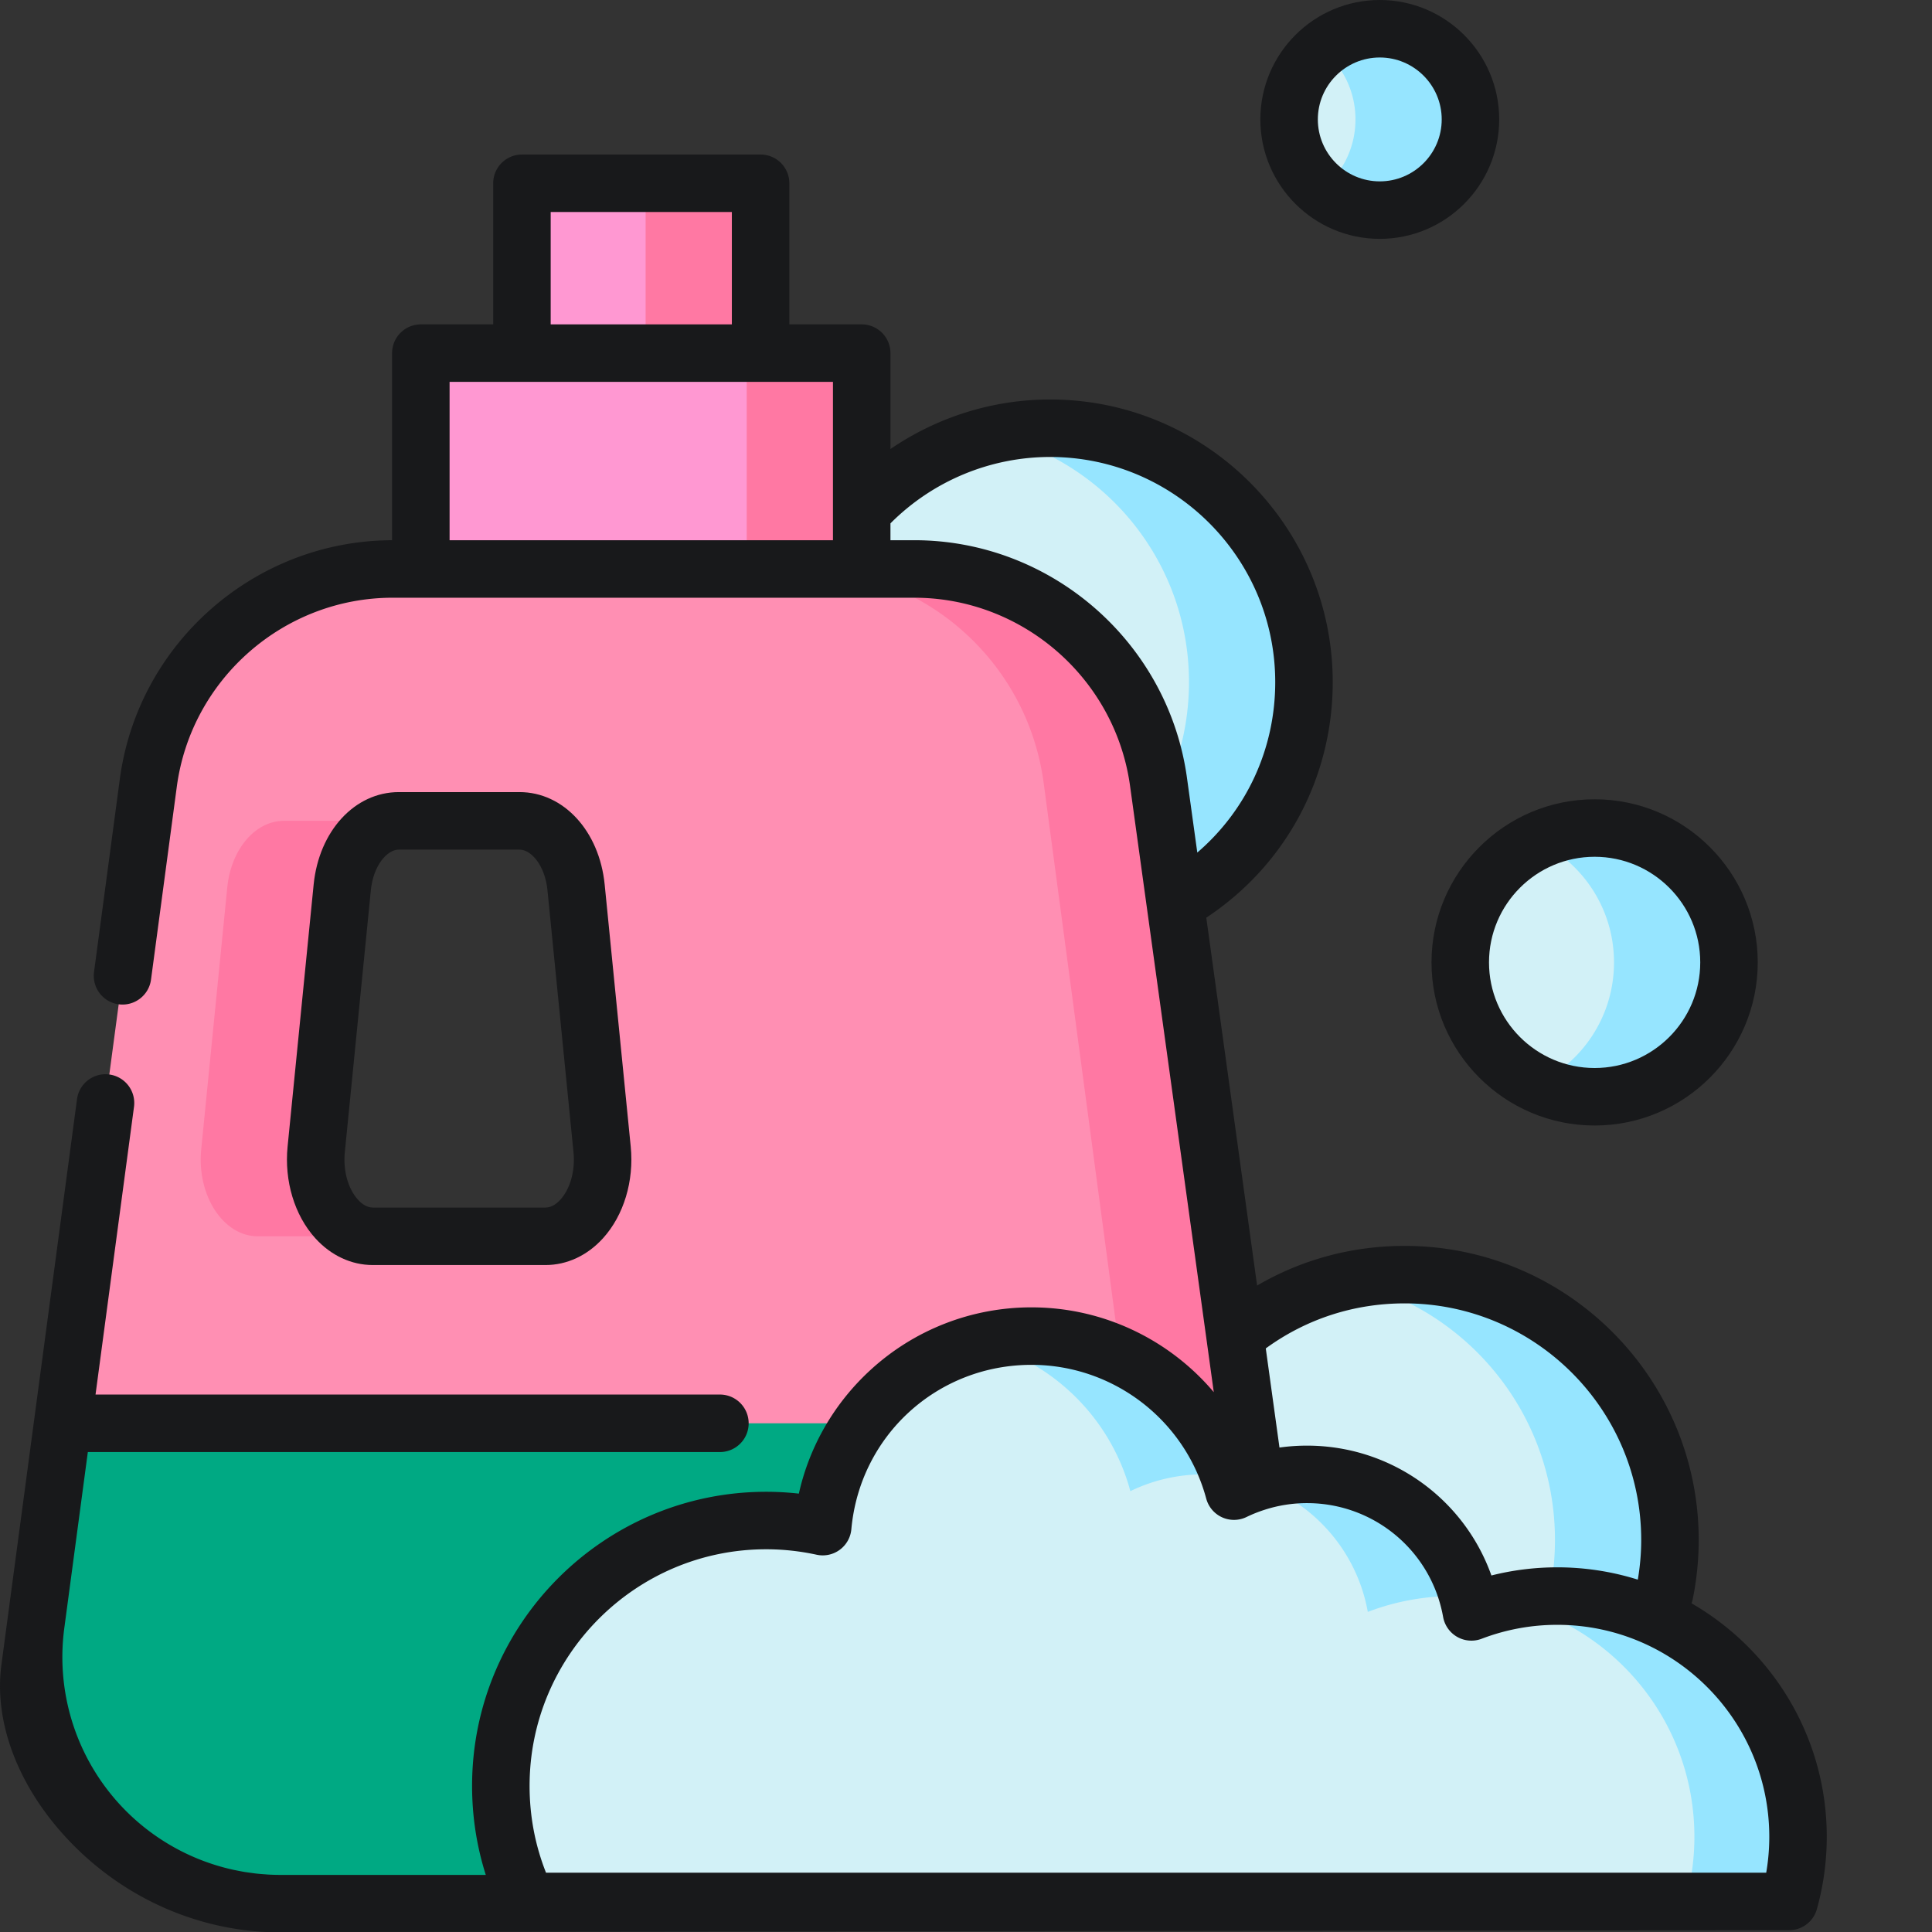 <?xml version="1.0" encoding="UTF-8"?>
<svg xmlns="http://www.w3.org/2000/svg" xmlns:xlink="http://www.w3.org/1999/xlink" version="1.1" width="512" height="512" x="0" y="0" viewBox="0 0 512 512.002" style="enable-background:new 0 0 512 512" xml:space="preserve" class="">
  <rect x="0" y="0" width="512" height="512.002" fill="#333333" stroke="none"/>
  <g>
    <path fill="#D2F1F7" d="M442.555 408.094c0 38.828-31.477 70.304-70.305 70.304s-70.305-31.476-70.305-70.304 31.477-70.301 70.305-70.301 70.305 31.473 70.305 70.3zm0 0" opacity="1" data-original="#d2f1f7" class=""></path>
    <path fill="#96E5FF" d="M372.25 337.793a70.65 70.65 0 0 0-15.234 1.672c31.5 6.965 55.066 35.039 55.066 68.629 0 33.594-23.566 61.668-55.066 68.633a70.65 70.65 0 0 0 15.234 1.671c38.828 0 70.305-31.476 70.305-70.304s-31.477-70.301-70.305-70.301zm0 0" opacity="1" data-original="#96e5ff" class=""></path>
    <path fill="#D2F1F7" d="M389.688 31.648c0 13.274-10.758 24.032-24.032 24.032s-24.031-10.758-24.031-24.032c0-13.27 10.758-24.03 24.031-24.03s24.031 10.76 24.031 24.03zm0 0" opacity="1" data-original="#d2f1f7" class=""></path>
    <path fill="#96E5FF" d="M365.656 7.617a23.925 23.925 0 0 0-15.238 5.45c5.371 4.406 8.797 11.093 8.797 18.581 0 7.489-3.426 14.176-8.797 18.586a23.944 23.944 0 0 0 15.238 5.446c13.274 0 24.031-10.758 24.031-24.032 0-13.27-10.757-24.03-24.03-24.03zm0 0" opacity="1" data-original="#96e5ff" class=""></path>
    <path fill="#D2F1F7" d="M345.566 180.77c0 37.16-30.125 67.285-67.289 67.285-37.16 0-67.285-30.125-67.285-67.285s30.125-67.286 67.285-67.286c37.164 0 67.29 30.125 67.29 67.286zm0 0" opacity="1" data-original="#d2f1f7" class=""></path>
    <path fill="#96E5FF" d="M278.277 113.484c-5.242 0-10.336.621-15.234 1.754 29.816 6.907 52.05 33.617 52.05 65.532 0 31.917-22.234 58.625-52.05 65.53a67.291 67.291 0 0 0 15.234 1.755c37.16 0 67.29-30.121 67.29-67.285 0-37.16-30.126-67.286-67.29-67.286zm0 0" opacity="1" data-original="#96e5ff" class=""></path>
    <path fill="#FF98D2" d="M138.32 48.57h63.246v73.614H138.32zm0 0" opacity="1" data-original="#ff98d2"></path>
    <path fill="#FF78A3" d="M171.094 48.57h30.472v73.614h-30.472zm0 0" opacity="1" data-original="#ff78a3"></path>
    <path fill="#FF8FB3" d="m336.867 430.488-29.816-223.023c-4.336-32.453-32.024-56.684-64.762-56.684H104.066c-32.742 0-60.425 24.23-64.765 56.684L9.484 430.488c-5.238 39.176 25.239 73.996 64.766 73.996h197.852c39.527 0 70.003-34.82 64.765-73.996zM144.578 327.633H98.785c-9.148 0-16.2-10.84-14.988-23.035l6.902-69.422c1.004-10.102 7.41-17.645 14.989-17.645h31.992c7.574 0 13.984 7.543 14.988 17.645l6.898 69.422c1.211 12.195-5.84 23.035-14.988 23.035zm0 0" opacity="1" data-original="#ff8fb3"></path>
    <path fill="#FF98D2" d="M111.523 93.582H228.36v57.2H111.523zm0 0" opacity="1" data-original="#ff98d2"></path>
    <path fill="#FF78A3" d="M93.867 327.633h4.918c-9.148 0-16.2-10.84-14.988-23.035l6.902-69.422c1.004-10.102 7.41-17.645 14.989-17.645H75.215c-7.578 0-13.985 7.543-14.988 17.645l-6.903 69.422c-1.21 12.195 5.84 23.035 14.989 23.035zM336.867 430.488l-29.816-223.023c-4.336-32.453-32.024-56.684-64.762-56.684h-30.473c32.739 0 60.426 24.23 64.762 56.684l29.817 223.023c5.238 39.176-25.239 73.996-64.762 73.996h30.472c39.524 0 70-34.82 64.762-73.996zm0 0" opacity="1" data-original="#ff78a3"></path>
    <path fill="#FF78A3" d="M197.887 100.691h30.472v57.204h-30.472zm0 0" opacity="1" data-original="#ff78a3"></path>
    <path fill="#00A983" d="M329.742 377.188H16.613l-7.129 53.3c-5.238 39.176 25.239 73.996 64.766 73.996h197.855c39.524 0 70-34.82 64.762-73.996zm0 0" opacity="1" data-original="#00a983"></path>
    <path fill="#D2F1F7" d="M458.203 255.047c0 19.664-15.945 35.605-35.61 35.605-19.667 0-35.609-15.941-35.609-35.605 0-19.668 15.942-35.61 35.61-35.61 19.664 0 35.61 15.942 35.61 35.61zm0 0" opacity="1" data-original="#d2f1f7" class=""></path>
    <path fill="#96E5FF" d="M422.594 219.438a35.465 35.465 0 0 0-15.239 3.421c12.043 5.707 20.375 17.973 20.375 32.188 0 14.21-8.332 26.476-20.375 32.187a35.462 35.462 0 0 0 15.239 3.418c19.664 0 35.61-15.941 35.61-35.605 0-19.668-15.946-35.61-35.61-35.61zm0 0" opacity="1" data-original="#96e5ff" class=""></path>
    <path fill="#D2F1F7" d="M474.152 503.898a63.767 63.767 0 0 0 2.344-17.117c0-35.238-28.566-63.8-63.8-63.8a63.646 63.646 0 0 0-22.755 4.19c-3.699-20.714-21.793-36.444-43.57-36.444a44.12 44.12 0 0 0-19.351 4.445c-6.372-23.668-27.973-41.09-53.657-41.09-28.976 0-52.765 22.184-55.332 50.492a70.416 70.416 0 0 0-14.984-1.617c-38.84 0-70.32 31.484-70.32 70.32 0 10.977 2.515 21.368 7.003 30.621zm0 0" opacity="1" data-original="#d2f1f7" class=""></path>
    <g fill="#96E5FF">
      <path d="M362.48 427.172a63.646 63.646 0 0 1 22.754-4.192c1.266 0 2.524.047 3.774.118-5.2-18.668-22.313-32.371-42.64-32.371a44.17 44.17 0 0 0-13.704 2.183c15.305 5 26.934 18.117 29.816 34.262zM189.285 404.313c.43.085.86.167 1.285.261.016-.168.04-.332.059-.5-.45.078-.899.149-1.344.239zM412.695 422.98c-4.71 0-9.297.528-13.715 1.5 28.625 6.29 50.055 31.786 50.055 62.301 0 5.934-.828 11.668-2.344 17.117h27.461a63.767 63.767 0 0 0 2.344-17.117c0-35.238-28.566-63.8-63.8-63.8zM299.559 395.172a44.12 44.12 0 0 1 19.351-4.445c2.348 0 4.649.195 6.895.546-7.59-21.656-28.196-37.191-52.442-37.191-4.734 0-9.328.602-13.715 1.719 19.395 4.933 34.715 20.074 39.91 39.37zm0 0" fill="#96E5FF" opacity="1" data-original="#96e5ff" class=""></path>
    </g>
    <path fill="#18191B" d="M98.785 335.25h45.793c5.672 0 11.078-2.523 15.23-7.105 5.505-6.079 8.247-15.165 7.34-24.301l-6.902-69.422c-1.41-14.2-10.902-24.508-22.57-24.508h-31.988c-11.668 0-21.16 10.309-22.57 24.508l-6.903 69.422c-.906 9.136 1.836 18.222 7.34 24.3 4.152 4.583 9.558 7.106 15.23 7.106zm-7.406-29.898 6.898-69.422c.664-6.657 4.364-10.778 7.41-10.778h31.989c3.047 0 6.75 4.121 7.41 10.778l6.898 69.422c.485 4.855-.847 9.668-3.468 12.566-.868.957-2.254 2.098-3.938 2.098H98.785c-1.683 0-3.07-1.141-3.933-2.098-2.625-2.898-3.957-7.711-3.473-12.566zM365.656 63.3c17.453 0 31.649-14.198 31.649-31.652C397.305 14.2 383.109 0 365.656 0s-31.648 14.2-31.648 31.648c0 17.454 14.195 31.653 31.648 31.653zm0-48.066c9.051 0 16.414 7.364 16.414 16.414 0 9.051-7.363 16.415-16.414 16.415s-16.414-7.364-16.414-16.415c0-9.05 7.363-16.414 16.414-16.414zM379.367 255.047c0 23.832 19.39 43.226 43.227 43.226s43.226-19.394 43.226-43.226c0-23.836-19.39-43.227-43.226-43.227s-43.227 19.39-43.227 43.227zm43.227-27.992c15.433 0 27.988 12.554 27.988 27.992 0 15.433-12.555 27.988-27.988 27.988s-27.992-12.555-27.992-27.988 12.558-27.992 27.992-27.992zm0 0" opacity="1" data-original="#18191b"></path>
    <path fill="#18191B" d="M448.273 424.895a7.78 7.78 0 0 0 .317-1.102 78.428 78.428 0 0 0 1.586-15.695c0-42.97-34.957-77.922-77.926-77.922-13.969 0-27.293 3.613-39.105 10.511l-13.465-97.492c21.035-13.933 33.504-37.027 33.504-62.422 0-41.304-33.602-74.906-74.903-74.906-15.203 0-29.941 4.676-42.3 13.13V93.581a7.617 7.617 0 0 0-7.618-7.617h-19.18V48.57a7.617 7.617 0 0 0-7.617-7.617H138.32a7.617 7.617 0 0 0-7.617 7.617v37.395h-19.176a7.62 7.62 0 0 0-7.62 7.617v49.586c-36.333.082-67.337 27.258-72.153 63.285l-6.836 51.137a7.619 7.619 0 0 0 6.539 8.562c4.164.555 8.004-2.375 8.563-6.543l6.835-51.136c3.817-28.543 28.41-50.07 57.211-50.07H242.29c28.8 0 53.395 21.527 57.219 50.105l22.156 160.43c-11.742-13.895-29.254-22.473-48.3-22.473a63 63 0 0 0-42.723 16.637c-9.582 8.804-16.145 20.21-18.938 32.726a77.466 77.466 0 0 0-8.656-.488c-42.977 0-77.942 34.965-77.942 77.941 0 8.114 1.223 16.008 3.633 23.59H74.25c-1.07 0-2.145-.035-3.215-.094-.23-.011-.453-.039-.683-.054a60.48 60.48 0 0 1-2.512-.215c-.348-.04-.695-.094-1.047-.14-.68-.09-1.363-.18-2.043-.29-.656-.11-1.309-.242-1.96-.371-.313-.066-.63-.121-.942-.187a57.71 57.71 0 0 1-31.035-18.356A57.733 57.733 0 0 1 17.035 431.5l6.242-46.691h167.63a7.62 7.62 0 0 0 0-15.238H25.316l10.195-76.255a7.619 7.619 0 0 0-6.543-8.562c-4.168-.563-8 2.371-8.559 6.543L.371 441.19c-1.933 14.461 3.79 30.559 15.695 44.168 13.985 15.977 33.559 25.543 54.211 26.637 1.32.07 403.875-.476 403.875-.476a7.616 7.616 0 0 0 7.34-5.579 71.394 71.394 0 0 0 2.621-19.16c0-26.43-14.441-49.539-35.84-61.886zM145.937 56.19h48.012v29.774h-48.012zm74.805 86.973H119.145V101.2h101.597zm93.86 63.29c-4.825-36.083-35.91-63.29-72.313-63.29h-6.309V138.7c11.165-11.215 26.418-17.597 42.301-17.597 32.899 0 59.668 26.77 59.668 59.668 0 17.664-7.574 33.933-20.652 45.167zM372.25 345.41c34.566 0 62.688 28.121 62.688 62.684 0 3.539-.313 7.066-.899 10.527a71.246 71.246 0 0 0-21.344-3.262c-5.925 0-11.77.727-17.457 2.16-7.242-20.363-26.613-34.41-48.867-34.41-2.465 0-4.898.172-7.297.508l-3.629-26.273c10.735-7.817 23.403-11.934 36.805-11.934zm95.816 150.871h-323.37c-2.891-7.3-4.352-15.02-4.352-23.004 0-34.574 28.129-62.703 62.703-62.703 4.46 0 8.957.488 13.367 1.446a7.613 7.613 0 0 0 6.125-1.305 7.606 7.606 0 0 0 3.078-5.453c2.254-24.836 22.781-43.563 47.746-43.563 21.64 0 40.68 14.578 46.301 35.453a7.615 7.615 0 0 0 10.691 4.867 36.644 36.644 0 0 1 4.641-1.863c.09-.031.184-.054.274-.09a36.517 36.517 0 0 1 11.101-1.722c17.781 0 32.95 12.687 36.07 30.168a7.628 7.628 0 0 0 3.75 5.293 7.626 7.626 0 0 0 6.47.484 55.947 55.947 0 0 1 20.034-3.691c30.98 0 56.184 25.203 56.184 56.183 0 3.18-.274 6.36-.813 9.5zm0 0" opacity="1" data-original="#18191b"></path>
  </g>
</svg>
